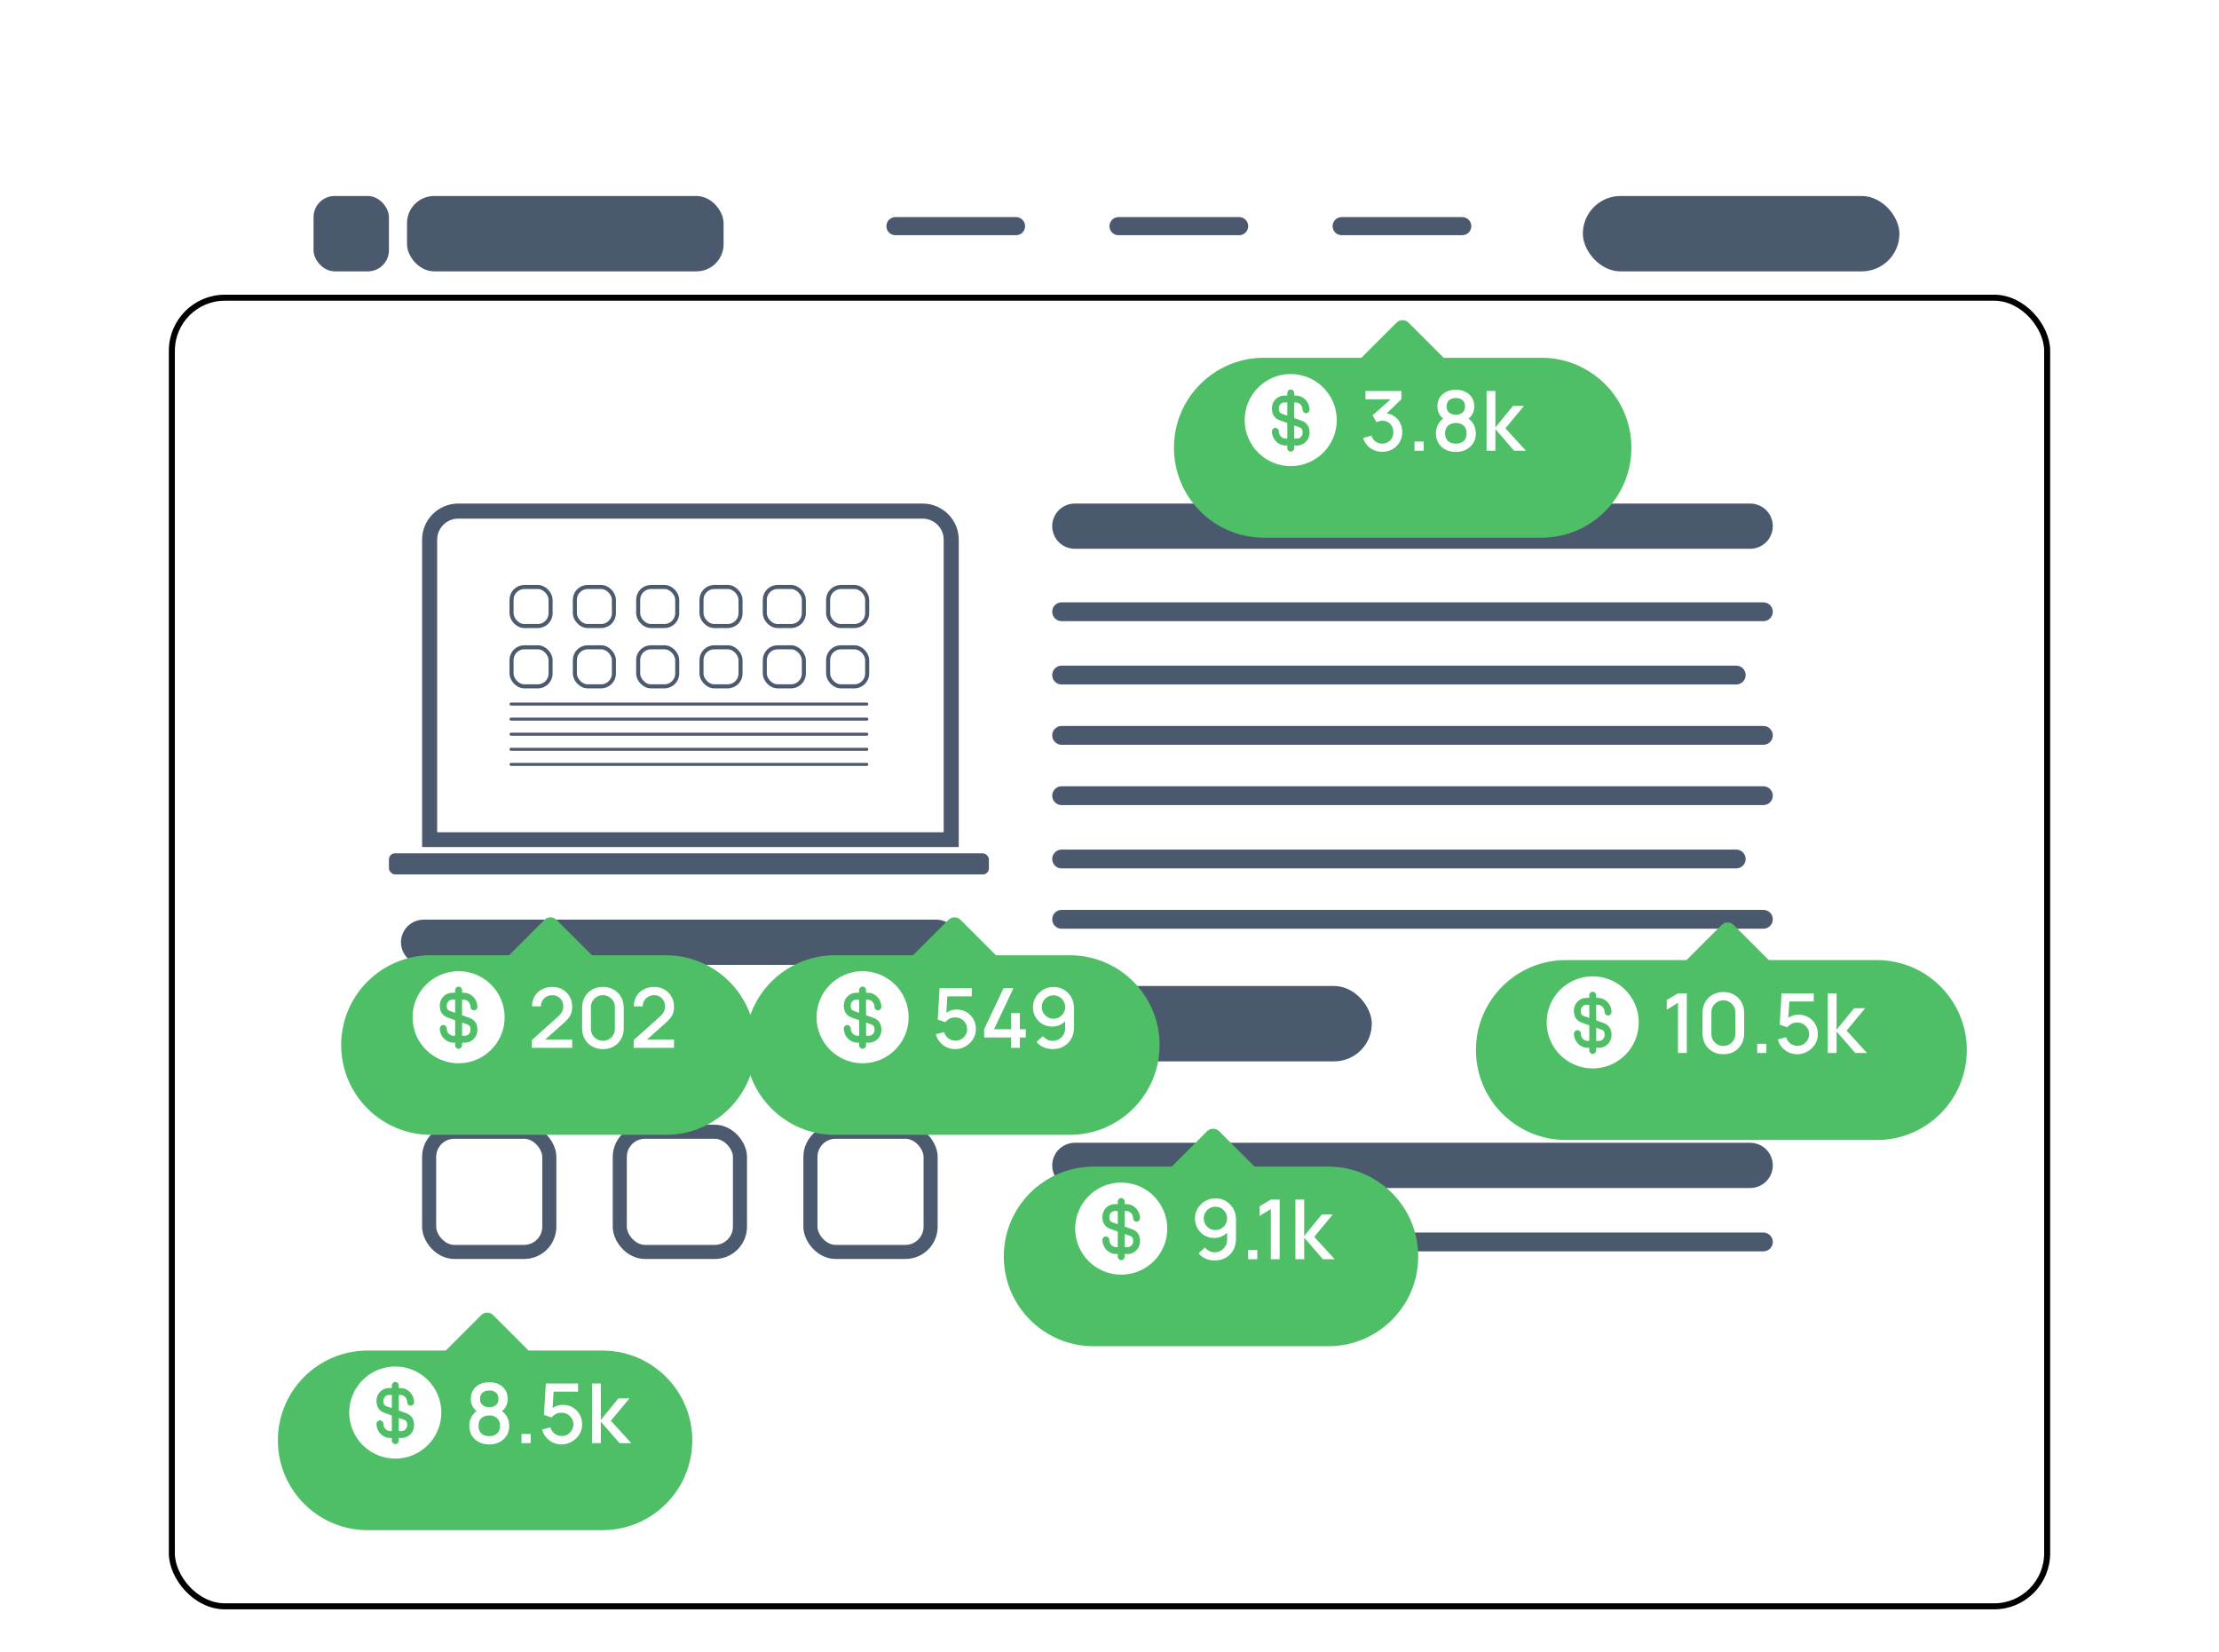 <svg width="736" height="548" viewBox="0 0 736 548" fill="none" xmlns="http://www.w3.org/2000/svg">
<g filter="url(#filter0_dddddd_114_15254)">
<rect x="58" y="27" width="620" height="432" rx="16.592" fill="white"/>
<rect x="57" y="26" width="622" height="434" rx="17.592" stroke="black" stroke-width="2"/>
</g>
<line x1="352.117" y1="202.883" x2="584.883" y2="202.883" stroke="#4B596E" stroke-width="6.234" stroke-linecap="round"/>
<line x1="352.117" y1="411.883" x2="584.883" y2="411.883" stroke="#4B596E" stroke-width="6.234" stroke-linecap="round"/>
<line x1="352.117" y1="263.883" x2="584.883" y2="263.883" stroke="#4B596E" stroke-width="6.234" stroke-linecap="round"/>
<line x1="352.117" y1="223.883" x2="575.883" y2="223.883" stroke="#4B596E" stroke-width="6.234" stroke-linecap="round"/>
<line x1="356.5" y1="174.5" x2="580.5" y2="174.5" stroke="#4B596E" stroke-width="15" stroke-linecap="round"/>
<line x1="356.5" y1="386.5" x2="580.5" y2="386.5" stroke="#4B596E" stroke-width="15" stroke-linecap="round"/>
<line x1="140.5" y1="312.5" x2="310.5" y2="312.5" stroke="#4B596E" stroke-width="15" stroke-linecap="round"/>
<line x1="352.117" y1="284.883" x2="575.883" y2="284.883" stroke="#4B596E" stroke-width="6.234" stroke-linecap="round"/>
<line x1="352.117" y1="243.883" x2="584.883" y2="243.883" stroke="#4B596E" stroke-width="6.234" stroke-linecap="round"/>
<line x1="352.117" y1="304.883" x2="584.883" y2="304.883" stroke="#4B596E" stroke-width="6.234" stroke-linecap="round"/>
<rect x="135" y="65" width="105" height="25" rx="9" fill="#4B596E"/>
<rect x="525" y="65" width="105" height="25" rx="12.5" fill="#4B596E"/>
<rect x="350" y="327" width="105" height="25" rx="12.5" fill="#4B596E"/>
<rect x="104" y="65" width="25" height="25" rx="7" fill="#4B596E"/>
<rect x="142.335" y="375.335" width="39.861" height="39.861" rx="8.352" fill="white" stroke="#4C5A6F" stroke-width="4.67"/>
<rect x="205.569" y="375.335" width="39.861" height="39.861" rx="8.352" fill="white" stroke="#4C5A6F" stroke-width="4.67"/>
<rect x="268.804" y="375.335" width="39.861" height="39.861" rx="8.352" fill="white" stroke="#4C5A6F" stroke-width="4.67"/>
<line x1="297" y1="75" x2="337" y2="75" stroke="#4B596E" stroke-width="6" stroke-linecap="round"/>
<line x1="371" y1="75" x2="411" y2="75" stroke="#4B596E" stroke-width="6" stroke-linecap="round"/>
<line x1="445" y1="75" x2="485" y2="75" stroke="#4B596E" stroke-width="6" stroke-linecap="round"/>
<path d="M152 169.5H306C311.247 169.5 315.5 173.753 315.5 179V278.5H142.5V179C142.5 173.753 146.753 169.5 152 169.5Z" fill="white" stroke="#4B596E" stroke-width="5"/>
<rect x="128" y="282" width="201" height="9" rx="3" fill="#4C5A6F" stroke="white" stroke-width="2"/>
<rect x="169.67" y="194.67" width="12.951" height="12.951" rx="4.243" fill="white" stroke="#4C5A6F" stroke-width="1.34"/>
<rect x="169.67" y="214.67" width="12.951" height="12.951" rx="4.243" fill="white" stroke="#4C5A6F" stroke-width="1.34"/>
<rect x="190.67" y="194.67" width="12.951" height="12.951" rx="4.243" fill="white" stroke="#4C5A6F" stroke-width="1.34"/>
<rect x="190.67" y="214.67" width="12.951" height="12.951" rx="4.243" fill="white" stroke="#4C5A6F" stroke-width="1.34"/>
<rect x="211.67" y="194.67" width="12.951" height="12.951" rx="4.243" fill="white" stroke="#4C5A6F" stroke-width="1.34"/>
<rect x="211.67" y="214.67" width="12.951" height="12.951" rx="4.243" fill="white" stroke="#4C5A6F" stroke-width="1.34"/>
<rect x="232.67" y="194.67" width="12.951" height="12.951" rx="4.243" fill="white" stroke="#4C5A6F" stroke-width="1.34"/>
<rect x="232.67" y="214.67" width="12.951" height="12.951" rx="4.243" fill="white" stroke="#4C5A6F" stroke-width="1.34"/>
<rect x="253.67" y="194.67" width="12.951" height="12.951" rx="4.243" fill="white" stroke="#4C5A6F" stroke-width="1.34"/>
<rect x="253.67" y="214.67" width="12.951" height="12.951" rx="4.243" fill="white" stroke="#4C5A6F" stroke-width="1.34"/>
<rect x="274.67" y="194.67" width="12.951" height="12.951" rx="4.243" fill="white" stroke="#4C5A6F" stroke-width="1.34"/>
<rect x="274.67" y="214.67" width="12.951" height="12.951" rx="4.243" fill="white" stroke="#4C5A6F" stroke-width="1.34"/>
<line x1="169.5" y1="233.5" x2="287.5" y2="233.5" stroke="#4C5A6F" stroke-linecap="round"/>
<line x1="169.5" y1="238.5" x2="287.5" y2="238.5" stroke="#4C5A6F" stroke-linecap="round"/>
<line x1="169.5" y1="243.5" x2="287.5" y2="243.5" stroke="#4C5A6F" stroke-linecap="round"/>
<line x1="169.5" y1="248.5" x2="287.5" y2="248.5" stroke="#4C5A6F" stroke-linecap="round"/>
<line x1="169.5" y1="253.5" x2="287.5" y2="253.5" stroke="#4C5A6F" stroke-linecap="round"/>
<g filter="url(#filter1_dddddd_114_15254)">
<g filter="url(#filter2_d_114_15254)">
<path fill-rule="evenodd" clip-rule="evenodd" d="M196.331 108.745L184.583 96.997C183.481 95.895 181.694 95.895 180.591 96.997L168.843 108.745H142.945C126.498 108.745 113.164 122.079 113.164 138.527C113.164 154.974 126.498 168.308 142.945 168.308H220.835C237.283 168.308 250.616 154.974 250.616 138.527C250.616 122.079 237.283 108.745 220.835 108.745H196.331Z" fill="#4FBF67"/>
</g>
<path d="M153.254 144.605H154.247C155.239 144.605 156.064 143.719 156.064 142.65C156.064 141.321 155.591 141.062 154.812 140.787L153.269 140.252V144.605H153.254Z" fill="white"/>
<path d="M152.063 123.193C143.632 123.223 136.805 130.081 136.836 138.511C136.867 146.941 143.724 153.768 152.154 153.738C160.585 153.707 167.412 146.85 167.381 138.419C167.35 129.989 160.493 123.177 152.063 123.193ZM155.56 138.618C156.751 139.03 158.355 139.916 158.355 142.65C158.355 145.002 156.507 146.896 154.247 146.896H153.254V147.781C153.254 148.408 152.735 148.927 152.109 148.927C151.482 148.927 150.963 148.408 150.963 147.781V146.896H150.413C147.909 146.896 145.877 144.788 145.877 142.192C145.877 141.565 146.397 141.046 147.023 141.046C147.649 141.046 148.168 141.565 148.168 142.192C148.168 143.52 149.176 144.605 150.413 144.605H150.963V139.443L148.657 138.618C147.466 138.205 145.862 137.32 145.862 134.586C145.862 132.234 147.71 130.34 149.97 130.34H150.963V129.454C150.963 128.828 151.482 128.309 152.109 128.309C152.735 128.309 153.254 128.828 153.254 129.454V130.34H153.804C156.308 130.34 158.34 132.448 158.34 135.044C158.34 135.67 157.82 136.19 157.194 136.19C156.568 136.19 156.049 135.67 156.049 135.044C156.049 133.715 155.041 132.631 153.804 132.631H153.254V137.793L155.56 138.618Z" fill="white"/>
<path d="M148.168 134.601C148.168 135.93 148.641 136.19 149.42 136.465L150.963 136.999V132.631H149.97C148.977 132.631 148.168 133.517 148.168 134.601Z" fill="white"/>
<path d="M176.392 148.604L176.406 146.048L185.024 138.323C185.721 137.709 186.192 137.122 186.44 136.563C186.696 136.004 186.825 135.445 186.825 134.886C186.825 134.181 186.669 133.549 186.357 132.99C186.046 132.421 185.615 131.972 185.065 131.643C184.516 131.313 183.883 131.148 183.168 131.148C182.435 131.148 181.78 131.322 181.203 131.67C180.635 132.009 180.19 132.463 179.87 133.031C179.549 133.599 179.393 134.213 179.402 134.873H176.461C176.461 133.59 176.749 132.467 177.327 131.505C177.913 130.534 178.715 129.778 179.732 129.237C180.749 128.687 181.913 128.412 183.223 128.412C184.47 128.412 185.588 128.697 186.577 129.265C187.567 129.824 188.346 130.593 188.914 131.574C189.491 132.554 189.78 133.672 189.78 134.928C189.78 135.835 189.661 136.605 189.423 137.237C189.184 137.869 188.827 138.456 188.35 138.996C187.874 139.537 187.278 140.123 186.564 140.756L179.911 146.694L179.595 145.869H189.78V148.604H176.392ZM199.977 149.03C198.63 149.03 197.438 148.737 196.403 148.151C195.367 147.555 194.552 146.739 193.956 145.704C193.37 144.668 193.076 143.477 193.076 142.13V135.313C193.076 133.966 193.37 132.774 193.956 131.739C194.552 130.703 195.367 129.892 196.403 129.306C197.438 128.71 198.63 128.412 199.977 128.412C201.324 128.412 202.515 128.71 203.55 129.306C204.586 129.892 205.397 130.703 205.983 131.739C206.579 132.774 206.877 133.966 206.877 135.313V142.13C206.877 143.477 206.579 144.668 205.983 145.704C205.397 146.739 204.586 147.555 203.55 148.151C202.515 148.737 201.324 149.03 199.977 149.03ZM199.977 146.281C200.71 146.281 201.374 146.107 201.97 145.759C202.574 145.402 203.055 144.925 203.413 144.329C203.77 143.725 203.949 143.051 203.949 142.309V135.106C203.949 134.373 203.77 133.709 203.413 133.113C203.055 132.509 202.574 132.032 201.97 131.684C201.374 131.326 200.71 131.148 199.977 131.148C199.243 131.148 198.575 131.326 197.97 131.684C197.374 132.032 196.898 132.509 196.54 133.113C196.183 133.709 196.004 134.373 196.004 135.106V142.309C196.004 143.051 196.183 143.725 196.54 144.329C196.898 144.925 197.374 145.402 197.97 145.759C198.575 146.107 199.243 146.281 199.977 146.281ZM210.165 148.604L210.178 146.048L218.797 138.323C219.493 137.709 219.965 137.122 220.212 136.563C220.469 136.004 220.597 135.445 220.597 134.886C220.597 134.181 220.441 133.549 220.13 132.99C219.818 132.421 219.388 131.972 218.838 131.643C218.288 131.313 217.656 131.148 216.941 131.148C216.208 131.148 215.553 131.322 214.975 131.67C214.407 132.009 213.963 132.463 213.642 133.031C213.321 133.599 213.166 134.213 213.175 134.873H210.233C210.233 133.59 210.522 132.467 211.099 131.505C211.686 130.534 212.488 129.778 213.505 129.237C214.522 128.687 215.686 128.412 216.996 128.412C218.242 128.412 219.36 128.697 220.35 129.265C221.339 129.824 222.118 130.593 222.686 131.574C223.264 132.554 223.552 133.672 223.552 134.928C223.552 135.835 223.433 136.605 223.195 137.237C222.957 137.869 222.599 138.456 222.123 138.996C221.646 139.537 221.051 140.123 220.336 140.756L213.683 146.694L213.367 145.869H223.552V148.604H210.165Z" fill="white"/>
<g filter="url(#filter3_d_114_15254)">
<path fill-rule="evenodd" clip-rule="evenodd" d="M330.332 108.745L318.584 96.997C317.481 95.894 315.694 95.894 314.592 96.997L302.843 108.745H276.945C260.498 108.745 247.164 122.079 247.164 138.527C247.164 154.974 260.498 168.308 276.945 168.308H354.835C371.283 168.308 384.616 154.974 384.616 138.527C384.616 122.079 371.283 108.745 354.835 108.745H330.332Z" fill="#4FBF67"/>
</g>
<path d="M287.254 144.605H288.247C289.239 144.605 290.064 143.719 290.064 142.65C290.064 141.321 289.591 141.062 288.812 140.787L287.269 140.252V144.605H287.254Z" fill="white"/>
<path d="M286.063 123.193C277.632 123.223 270.805 130.081 270.836 138.511C270.867 146.941 277.724 153.768 286.154 153.738C294.585 153.707 301.412 146.85 301.381 138.419C301.35 129.989 294.493 123.177 286.063 123.193ZM289.56 138.618C290.751 139.03 292.355 139.916 292.355 142.65C292.355 145.002 290.507 146.896 288.247 146.896H287.254V147.781C287.254 148.408 286.735 148.927 286.109 148.927C285.482 148.927 284.963 148.408 284.963 147.781V146.896H284.413C281.909 146.896 279.877 144.788 279.877 142.192C279.877 141.565 280.397 141.046 281.023 141.046C281.649 141.046 282.168 141.565 282.168 142.192C282.168 143.52 283.176 144.605 284.413 144.605H284.963V139.443L282.657 138.618C281.466 138.205 279.862 137.32 279.862 134.586C279.862 132.234 281.71 130.34 283.97 130.34H284.963V129.454C284.963 128.828 285.482 128.309 286.109 128.309C286.735 128.309 287.254 128.828 287.254 129.454V130.34H287.804C290.308 130.34 292.34 132.448 292.34 135.044C292.34 135.67 291.82 136.19 291.194 136.19C290.568 136.19 290.049 135.67 290.049 135.044C290.049 133.715 289.041 132.631 287.804 132.631H287.254V137.793L289.56 138.618Z" fill="white"/>
<path d="M282.168 134.601C282.168 135.93 282.641 136.19 283.42 136.465L284.963 136.999V132.631H283.97C282.977 132.631 282.168 133.517 282.168 134.601Z" fill="white"/>
<path d="M316.811 149.03C315.794 149.03 314.846 148.824 313.966 148.412C313.095 147.99 312.349 147.413 311.725 146.68C311.102 145.938 310.658 145.085 310.392 144.123L313.155 143.381C313.311 143.967 313.576 144.476 313.952 144.907C314.337 145.337 314.786 145.672 315.299 145.91C315.812 146.139 316.344 146.254 316.894 146.254C317.618 146.254 318.273 146.08 318.859 145.731C319.455 145.383 319.922 144.916 320.261 144.329C320.609 143.743 320.783 143.097 320.783 142.391C320.783 141.667 320.605 141.012 320.247 140.426C319.899 139.839 319.427 139.377 318.832 139.037C318.245 138.689 317.599 138.515 316.894 138.515C316.087 138.515 315.405 138.676 314.846 138.996C314.287 139.317 313.851 139.688 313.54 140.11L311.038 139.23L311.643 128.825H322.323V131.533H313.114L314.282 130.447L313.801 138.24L313.237 137.512C313.76 136.989 314.383 136.591 315.107 136.316C315.831 136.041 316.55 135.904 317.265 135.904C318.493 135.904 319.588 136.188 320.55 136.756C321.521 137.324 322.286 138.098 322.845 139.079C323.404 140.05 323.684 141.154 323.684 142.391C323.684 143.619 323.368 144.737 322.735 145.745C322.103 146.744 321.265 147.541 320.22 148.137C319.175 148.732 318.039 149.03 316.811 149.03ZM335.354 148.618V145.168H326.419V142.446L332.852 128.825H336.137L329.704 142.446H335.354V137.086H338.268V142.446H340.233V145.168H338.268V148.618H335.354ZM349.429 128.426C350.703 128.426 351.853 128.733 352.879 129.347C353.905 129.952 354.721 130.786 355.326 131.849C355.93 132.912 356.233 134.126 356.233 135.491V141.787C356.233 143.234 355.93 144.504 355.326 145.594C354.73 146.675 353.896 147.518 352.824 148.123C351.761 148.728 350.533 149.03 349.14 149.03C348.096 149.03 347.115 148.833 346.199 148.439C345.283 148.045 344.485 147.459 343.807 146.68L345.924 144.714C346.3 145.2 346.772 145.589 347.34 145.883C347.908 146.176 348.508 146.322 349.14 146.322C349.956 146.322 350.675 146.125 351.298 145.731C351.931 145.337 352.421 144.824 352.769 144.192C353.117 143.56 353.291 142.882 353.291 142.158V138.529L353.869 139.161C353.301 139.903 352.595 140.49 351.752 140.921C350.909 141.351 350.006 141.567 349.044 141.567C347.807 141.567 346.707 141.283 345.745 140.714C344.783 140.146 344.023 139.372 343.464 138.391C342.905 137.411 342.625 136.302 342.625 135.065C342.625 133.828 342.937 132.71 343.56 131.711C344.183 130.712 345.008 129.915 346.034 129.32C347.06 128.724 348.192 128.426 349.429 128.426ZM349.429 131.203C348.714 131.203 348.059 131.377 347.463 131.725C346.877 132.064 346.41 132.527 346.061 133.113C345.713 133.7 345.539 134.35 345.539 135.065C345.539 135.78 345.713 136.435 346.061 137.031C346.41 137.617 346.877 138.084 347.463 138.433C348.05 138.781 348.7 138.955 349.415 138.955C350.13 138.955 350.781 138.781 351.367 138.433C351.954 138.084 352.421 137.617 352.769 137.031C353.117 136.435 353.291 135.78 353.291 135.065C353.291 134.36 353.117 133.714 352.769 133.127C352.43 132.541 351.967 132.073 351.381 131.725C350.794 131.377 350.144 131.203 349.429 131.203Z" fill="white"/>
</g>
<g filter="url(#filter4_d_114_15254)">
<path fill-rule="evenodd" clip-rule="evenodd" d="M175.331 438.745L163.583 426.997C162.481 425.894 160.694 425.894 159.591 426.997L147.843 438.745H121.945C105.498 438.745 92.164 452.079 92.164 468.526C92.164 484.974 105.498 498.308 121.945 498.308H199.835C216.283 498.308 229.616 484.974 229.616 468.526C229.616 452.079 216.283 438.745 199.835 438.745H175.331Z" fill="#4FBF67"/>
</g>
<path d="M132.254 474.605H133.247C134.239 474.605 135.064 473.719 135.064 472.65C135.064 471.321 134.591 471.062 133.812 470.787L132.269 470.252V474.605H132.254Z" fill="white"/>
<path d="M131.063 453.193C122.632 453.223 115.805 460.081 115.836 468.511C115.867 476.941 122.724 483.768 131.154 483.738C139.585 483.707 146.412 476.85 146.381 468.419C146.35 459.989 139.493 453.177 131.063 453.193ZM134.56 468.618C135.751 469.03 137.355 469.916 137.355 472.65C137.355 475.002 135.507 476.896 133.247 476.896H132.254V477.781C132.254 478.408 131.735 478.927 131.109 478.927C130.482 478.927 129.963 478.408 129.963 477.781V476.896H129.413C126.909 476.896 124.877 474.788 124.877 472.192C124.877 471.565 125.397 471.046 126.023 471.046C126.649 471.046 127.168 471.565 127.168 472.192C127.168 473.52 128.176 474.605 129.413 474.605H129.963V469.443L127.657 468.618C126.466 468.205 124.862 467.32 124.862 464.586C124.862 462.234 126.71 460.34 128.97 460.34H129.963V459.454C129.963 458.828 130.482 458.309 131.109 458.309C131.735 458.309 132.254 458.828 132.254 459.454V460.34H132.804C135.308 460.34 137.34 462.448 137.34 465.044C137.34 465.67 136.82 466.19 136.194 466.19C135.568 466.19 135.049 465.67 135.049 465.044C135.049 463.715 134.041 462.631 132.804 462.631H132.254V467.793L134.56 468.618Z" fill="white"/>
<path d="M127.168 464.601C127.168 465.93 127.641 466.19 128.42 466.465L129.963 466.999V462.631H128.97C127.977 462.631 127.168 463.517 127.168 464.601Z" fill="white"/>
<path d="M162.278 479.03C160.986 479.03 159.841 478.774 158.842 478.261C157.852 477.738 157.074 477.014 156.505 476.089C155.946 475.163 155.667 474.091 155.667 472.872C155.667 471.736 155.933 470.696 156.464 469.752C156.996 468.808 157.788 468.066 158.842 467.526L158.787 468.515C157.944 467.993 157.294 467.342 156.835 466.563C156.386 465.775 156.162 464.896 156.162 463.924C156.162 462.797 156.423 461.821 156.945 460.997C157.468 460.172 158.187 459.535 159.103 459.086C160.029 458.637 161.087 458.412 162.278 458.412C163.47 458.412 164.524 458.637 165.44 459.086C166.356 459.535 167.076 460.172 167.598 460.997C168.12 461.821 168.381 462.797 168.381 463.924C168.381 464.896 168.166 465.771 167.735 466.55C167.305 467.329 166.645 467.984 165.756 468.515L165.715 467.553C166.759 468.066 167.552 468.799 168.093 469.752C168.633 470.696 168.904 471.736 168.904 472.872C168.904 474.091 168.62 475.163 168.051 476.089C167.483 477.014 166.7 477.738 165.701 478.261C164.702 478.774 163.561 479.03 162.278 479.03ZM162.278 476.295C163.341 476.295 164.203 476.006 164.863 475.429C165.522 474.843 165.852 473.99 165.852 472.872C165.852 471.754 165.522 470.902 164.863 470.316C164.212 469.72 163.351 469.422 162.278 469.422C161.206 469.422 160.34 469.72 159.681 470.316C159.03 470.902 158.705 471.754 158.705 472.872C158.705 473.99 159.035 474.843 159.694 475.429C160.354 476.006 161.215 476.295 162.278 476.295ZM162.278 466.673C163.186 466.673 163.919 466.449 164.478 466C165.046 465.542 165.33 464.85 165.33 463.924C165.33 462.999 165.046 462.307 164.478 461.849C163.919 461.381 163.186 461.148 162.278 461.148C161.371 461.148 160.634 461.381 160.065 461.849C159.497 462.307 159.213 462.999 159.213 463.924C159.213 464.85 159.497 465.542 160.065 466C160.634 466.449 161.371 466.673 162.278 466.673ZM172.974 478.618V475.58H176.012V478.618H172.974ZM186.214 479.03C185.197 479.03 184.249 478.824 183.369 478.412C182.498 477.99 181.752 477.413 181.129 476.68C180.505 475.938 180.061 475.085 179.795 474.123L182.558 473.381C182.714 473.967 182.98 474.476 183.355 474.907C183.74 475.337 184.189 475.672 184.702 475.91C185.215 476.139 185.747 476.254 186.297 476.254C187.021 476.254 187.676 476.08 188.262 475.731C188.858 475.383 189.325 474.916 189.664 474.329C190.013 473.743 190.187 473.097 190.187 472.391C190.187 471.667 190.008 471.012 189.651 470.426C189.302 469.839 188.83 469.377 188.235 469.037C187.648 468.689 187.002 468.515 186.297 468.515C185.49 468.515 184.808 468.676 184.249 468.996C183.69 469.317 183.254 469.688 182.943 470.11L180.441 469.23L181.046 458.825H191.726V461.533H182.517L183.685 460.447L183.204 468.24L182.641 467.512C183.163 466.989 183.786 466.591 184.51 466.316C185.234 466.041 185.953 465.904 186.668 465.904C187.896 465.904 188.991 466.188 189.953 466.756C190.924 467.324 191.689 468.098 192.248 469.079C192.807 470.05 193.087 471.154 193.087 472.391C193.087 473.619 192.771 474.737 192.138 475.745C191.506 476.744 190.668 477.541 189.623 478.137C188.578 478.732 187.442 479.03 186.214 479.03ZM196.358 478.618L196.372 458.825H199.286V470.921L205.114 463.773H208.77L202.613 471.195L209.403 478.618H205.499L199.286 471.47V478.618H196.358Z" fill="white"/>
<g filter="url(#filter5_d_114_15254)">
<path fill-rule="evenodd" clip-rule="evenodd" d="M416.111 377.745L404.362 365.997C403.26 364.894 401.473 364.894 400.371 365.997L388.622 377.745H362.725C346.277 377.745 332.943 391.079 332.943 407.526C332.943 423.974 346.277 437.308 362.725 437.308H440.614C457.062 437.308 470.396 423.974 470.396 407.526C470.396 391.079 457.062 377.745 440.614 377.745H416.111Z" fill="#4FBF67"/>
</g>
<path d="M373.033 413.605H374.026C375.019 413.605 375.843 412.719 375.843 411.65C375.843 410.321 375.37 410.062 374.591 409.787L373.048 409.252V413.605H373.033Z" fill="white"/>
<path d="M371.842 392.193C363.412 392.223 356.585 399.081 356.615 407.511C356.646 415.941 363.503 422.768 371.934 422.738C380.364 422.707 387.191 415.85 387.16 407.419C387.13 398.989 380.272 392.177 371.842 392.193ZM375.339 407.618C376.531 408.03 378.134 408.916 378.134 411.65C378.134 414.002 376.286 415.896 374.026 415.896H373.033V416.781C373.033 417.408 372.514 417.927 371.888 417.927C371.262 417.927 370.742 417.408 370.742 416.781V415.896H370.193C367.688 415.896 365.657 413.788 365.657 411.192C365.657 410.565 366.176 410.046 366.802 410.046C367.428 410.046 367.948 410.565 367.948 411.192C367.948 412.52 368.955 413.605 370.193 413.605H370.742V408.443L368.436 407.618C367.245 407.205 365.641 406.32 365.641 403.586C365.641 401.234 367.489 399.34 369.75 399.34H370.742V398.454C370.742 397.828 371.262 397.309 371.888 397.309C372.514 397.309 373.033 397.828 373.033 398.454V399.34H373.583C376.088 399.34 378.119 401.448 378.119 404.044C378.119 404.67 377.6 405.19 376.974 405.19C376.347 405.19 375.828 404.67 375.828 404.044C375.828 402.715 374.82 401.631 373.583 401.631H373.033V406.793L375.339 407.618Z" fill="white"/>
<path d="M367.947 403.601C367.947 404.93 368.421 405.19 369.2 405.465L370.742 405.999V401.631H369.749C368.757 401.631 367.947 402.517 367.947 403.601Z" fill="white"/>
<path d="M403.154 397.426C404.428 397.426 405.578 397.733 406.604 398.347C407.63 398.952 408.446 399.786 409.051 400.849C409.655 401.912 409.958 403.126 409.958 404.491V410.787C409.958 412.234 409.655 413.504 409.051 414.594C408.455 415.675 407.621 416.518 406.549 417.123C405.486 417.728 404.258 418.03 402.865 418.03C401.821 418.03 400.84 417.833 399.924 417.439C399.007 417.045 398.21 416.459 397.532 415.68L399.649 413.714C400.025 414.2 400.497 414.589 401.065 414.883C401.633 415.176 402.233 415.322 402.865 415.322C403.681 415.322 404.4 415.125 405.023 414.731C405.656 414.337 406.146 413.824 406.494 413.192C406.842 412.56 407.016 411.882 407.016 411.158V407.529L407.594 408.161C407.026 408.903 406.32 409.49 405.477 409.921C404.634 410.351 403.731 410.567 402.769 410.567C401.532 410.567 400.432 410.283 399.47 409.714C398.508 409.146 397.748 408.372 397.189 407.391C396.63 406.411 396.35 405.302 396.35 404.065C396.35 402.828 396.662 401.71 397.285 400.711C397.908 399.712 398.733 398.915 399.759 398.32C400.785 397.724 401.917 397.426 403.154 397.426ZM403.154 400.203C402.439 400.203 401.784 400.377 401.188 400.725C400.602 401.064 400.135 401.527 399.786 402.113C399.438 402.7 399.264 403.35 399.264 404.065C399.264 404.78 399.438 405.435 399.786 406.031C400.135 406.617 400.602 407.084 401.188 407.433C401.775 407.781 402.425 407.955 403.14 407.955C403.855 407.955 404.506 407.781 405.092 407.433C405.679 407.084 406.146 406.617 406.494 406.031C406.842 405.435 407.016 404.78 407.016 404.065C407.016 403.36 406.842 402.714 406.494 402.127C406.155 401.541 405.692 401.073 405.106 400.725C404.519 400.377 403.869 400.203 403.154 400.203ZM413.995 417.618V414.58H417.033V417.618H413.995ZM421.514 417.618V400.986L417.789 403.254V400.052L421.514 397.825H424.442V417.618H421.514ZM429.648 417.618L429.661 397.825H432.575V409.921L438.403 402.773H442.06L435.902 410.195L442.692 417.618H438.788L432.575 410.47V417.618H429.648Z" fill="white"/>
<g filter="url(#filter6_d_114_15254)">
<path fill-rule="evenodd" clip-rule="evenodd" d="M478.831 109.491L467.189 97.849C466.087 96.747 464.3 96.747 463.197 97.849L451.556 109.491H419.212C402.734 109.491 389.377 122.848 389.377 139.326C389.377 155.803 402.734 169.16 419.212 169.16H511.273C527.75 169.16 541.107 155.803 541.107 139.326C541.107 122.848 527.75 109.491 511.273 109.491H478.831Z" fill="#4FBF67"/>
</g>
<path d="M429.254 145.457H430.247C431.239 145.457 432.064 144.571 432.064 143.502C432.064 142.174 431.591 141.914 430.812 141.639L429.269 141.104V145.457H429.254Z" fill="white"/>
<path d="M428.063 124.045C419.632 124.075 412.805 130.933 412.836 139.363C412.867 147.794 419.724 154.62 428.154 154.59C436.585 154.559 443.412 147.702 443.381 139.272C443.35 130.841 436.493 124.03 428.063 124.045ZM431.56 139.47C432.751 139.883 434.355 140.768 434.355 143.502C434.355 145.854 432.507 147.748 430.247 147.748H429.254V148.634C429.254 149.26 428.735 149.779 428.109 149.779C427.482 149.779 426.963 149.26 426.963 148.634V147.748H426.413C423.909 147.748 421.877 145.64 421.877 143.044C421.877 142.418 422.397 141.898 423.023 141.898C423.649 141.898 424.168 142.418 424.168 143.044C424.168 144.373 425.176 145.457 426.413 145.457H426.963V140.295L424.657 139.47C423.466 139.058 421.862 138.172 421.862 135.438C421.862 133.086 423.71 131.192 425.97 131.192H426.963V130.307C426.963 129.68 427.482 129.161 428.109 129.161C428.735 129.161 429.254 129.68 429.254 130.307V131.192H429.804C432.308 131.192 434.34 133.3 434.34 135.896C434.34 136.523 433.82 137.042 433.194 137.042C432.568 137.042 432.049 136.523 432.049 135.896C432.049 134.568 431.041 133.483 429.804 133.483H429.254V138.645L431.56 139.47Z" fill="white"/>
<path d="M424.168 135.454C424.168 136.782 424.641 137.042 425.42 137.317L426.963 137.852V133.484H425.97C424.977 133.484 424.168 134.369 424.168 135.454Z" fill="white"/>
<path d="M458.481 149.841C457.501 149.841 456.58 149.658 455.718 149.292C454.857 148.916 454.11 148.384 453.478 147.697C452.855 147.01 452.401 146.199 452.117 145.264L454.894 144.494C455.159 145.347 455.622 146.002 456.282 146.46C456.942 146.909 457.675 147.129 458.481 147.12C459.205 147.111 459.842 146.941 460.392 146.611C460.942 146.281 461.372 145.837 461.684 145.278C461.995 144.71 462.151 144.059 462.151 143.326C462.151 142.226 461.808 141.319 461.12 140.605C460.442 139.89 459.553 139.532 458.454 139.532C458.142 139.532 457.821 139.578 457.492 139.67C457.171 139.762 456.868 139.881 456.584 140.027L455.237 137.759L462.22 131.588L462.522 132.412H452.901V129.677H464.804V132.412L459.004 137.993L458.976 137.058C460.222 137.058 461.304 137.338 462.22 137.897C463.136 138.447 463.842 139.198 464.337 140.151C464.841 141.095 465.093 142.153 465.093 143.326C465.093 144.591 464.795 145.713 464.199 146.694C463.613 147.674 462.82 148.444 461.821 149.003C460.832 149.562 459.718 149.841 458.481 149.841ZM469.169 149.47V146.433H472.206V149.47H469.169ZM482.876 149.883C481.584 149.883 480.439 149.626 479.44 149.113C478.45 148.591 477.671 147.867 477.103 146.941C476.544 146.016 476.265 144.943 476.265 143.725C476.265 142.588 476.531 141.548 477.062 140.605C477.593 139.661 478.386 138.918 479.44 138.378L479.385 139.367C478.542 138.845 477.891 138.195 477.433 137.416C476.984 136.628 476.76 135.748 476.76 134.777C476.76 133.649 477.021 132.674 477.543 131.849C478.065 131.024 478.785 130.387 479.701 129.938C480.627 129.489 481.685 129.265 482.876 129.265C484.067 129.265 485.121 129.489 486.038 129.938C486.954 130.387 487.673 131.024 488.196 131.849C488.718 132.674 488.979 133.649 488.979 134.777C488.979 135.748 488.764 136.623 488.333 137.402C487.902 138.181 487.243 138.836 486.354 139.367L486.313 138.405C487.357 138.918 488.15 139.652 488.69 140.605C489.231 141.548 489.501 142.588 489.501 143.725C489.501 144.943 489.217 146.016 488.649 146.941C488.081 147.867 487.298 148.591 486.299 149.113C485.3 149.626 484.159 149.883 482.876 149.883ZM482.876 147.147C483.939 147.147 484.801 146.859 485.46 146.281C486.12 145.695 486.45 144.843 486.45 143.725C486.45 142.607 486.12 141.755 485.46 141.168C484.81 140.572 483.948 140.275 482.876 140.275C481.804 140.275 480.938 140.572 480.278 141.168C479.628 141.755 479.302 142.607 479.302 143.725C479.302 144.843 479.632 145.695 480.292 146.281C480.952 146.859 481.813 147.147 482.876 147.147ZM482.876 137.526C483.783 137.526 484.516 137.301 485.075 136.852C485.644 136.394 485.928 135.702 485.928 134.777C485.928 133.851 485.644 133.159 485.075 132.701C484.516 132.234 483.783 132 482.876 132C481.969 132 481.231 132.234 480.663 132.701C480.095 133.159 479.811 133.851 479.811 134.777C479.811 135.702 480.095 136.394 480.663 136.852C481.231 137.301 481.969 137.526 482.876 137.526ZM493.063 149.47L493.077 129.677H495.991V141.773L501.819 134.625H505.475L499.317 142.048L506.107 149.47H502.204L495.991 142.323V149.47H493.063Z" fill="white"/>
<g filter="url(#filter7_dddddd_114_15254)">
<g filter="url(#filter8_d_114_15254)">
<path fill-rule="evenodd" clip-rule="evenodd" d="M586.667 110.343L575.025 98.701C573.923 97.599 572.136 97.599 571.033 98.701L559.391 110.343H519.376C502.898 110.343 489.541 123.701 489.541 140.178C489.541 156.655 502.898 170.013 519.376 170.013H622.518C638.995 170.013 652.353 156.655 652.353 140.178C652.353 123.701 638.995 110.343 622.518 110.343H586.667Z" fill="#4FBF67"/>
</g>
<path d="M529.418 146.31H530.411C531.403 146.31 532.228 145.424 532.228 144.355C532.228 143.026 531.755 142.766 530.976 142.492L529.433 141.957V146.31H529.418Z" fill="white"/>
<path d="M528.227 124.897C519.796 124.928 512.97 131.785 513 140.216C513.031 148.646 519.888 155.473 528.318 155.442C536.749 155.412 543.576 148.555 543.545 140.124C543.515 131.694 536.657 124.882 528.227 124.897ZM531.724 140.323C532.915 140.735 534.519 141.621 534.519 144.355C534.519 146.707 532.671 148.6 530.411 148.6H529.418V149.486C529.418 150.112 528.899 150.632 528.273 150.632C527.646 150.632 527.127 150.112 527.127 149.486V148.6H526.577C524.073 148.6 522.041 146.493 522.041 143.896C522.041 143.27 522.561 142.751 523.187 142.751C523.813 142.751 524.332 143.27 524.332 143.896C524.332 145.225 525.34 146.309 526.577 146.309H527.127V141.147L524.821 140.323C523.63 139.91 522.026 139.025 522.026 136.291C522.026 133.939 523.874 132.045 526.134 132.045H527.127V131.159C527.127 130.533 527.646 130.014 528.273 130.014C528.899 130.014 529.418 130.533 529.418 131.159V132.045H529.968C532.473 132.045 534.504 134.153 534.504 136.749C534.504 137.375 533.984 137.894 533.358 137.894C532.732 137.894 532.213 137.375 532.213 136.749C532.213 135.42 531.205 134.336 529.968 134.336H529.418V139.498L531.724 140.323Z" fill="white"/>
<path d="M524.332 136.306C524.332 137.635 524.805 137.895 525.584 138.17L527.127 138.704V134.336H526.134C525.141 134.336 524.332 135.222 524.332 136.306Z" fill="white"/>
<path d="M556.556 150.323V133.691L552.831 135.959V132.756L556.556 130.53H559.484V150.323H556.556ZM571.604 150.735C570.257 150.735 569.065 150.442 568.03 149.855C566.994 149.26 566.179 148.444 565.583 147.409C564.997 146.373 564.704 145.182 564.704 143.835V137.017C564.704 135.67 564.997 134.479 565.583 133.444C566.179 132.408 566.994 131.597 568.03 131.011C569.065 130.415 570.257 130.117 571.604 130.117C572.951 130.117 574.142 130.415 575.177 131.011C576.213 131.597 577.024 132.408 577.61 133.444C578.206 134.479 578.504 135.67 578.504 137.017V143.835C578.504 145.182 578.206 146.373 577.61 147.409C577.024 148.444 576.213 149.26 575.177 149.855C574.142 150.442 572.951 150.735 571.604 150.735ZM571.604 147.986C572.337 147.986 573.001 147.812 573.597 147.464C574.201 147.106 574.683 146.63 575.04 146.034C575.397 145.429 575.576 144.756 575.576 144.014V136.811C575.576 136.078 575.397 135.414 575.04 134.818C574.683 134.213 574.201 133.737 573.597 133.389C573.001 133.031 572.337 132.853 571.604 132.853C570.871 132.853 570.202 133.031 569.597 133.389C569.001 133.737 568.525 134.213 568.167 134.818C567.81 135.414 567.631 136.078 567.631 136.811V144.014C567.631 144.756 567.81 145.429 568.167 146.034C568.525 146.63 569.001 147.106 569.597 147.464C570.202 147.812 570.871 147.986 571.604 147.986ZM582.836 150.323V147.285H585.874V150.323H582.836ZM596.077 150.735C595.059 150.735 594.111 150.529 593.231 150.117C592.361 149.695 591.614 149.118 590.991 148.385C590.368 147.642 589.923 146.79 589.658 145.828L592.42 145.086C592.576 145.672 592.842 146.181 593.218 146.612C593.602 147.042 594.051 147.377 594.565 147.615C595.078 147.844 595.609 147.959 596.159 147.959C596.883 147.959 597.538 147.784 598.125 147.436C598.72 147.088 599.188 146.621 599.527 146.034C599.875 145.448 600.049 144.802 600.049 144.096C600.049 143.372 599.87 142.717 599.513 142.131C599.165 141.544 598.693 141.081 598.097 140.742C597.511 140.394 596.865 140.22 596.159 140.22C595.353 140.22 594.67 140.38 594.111 140.701C593.552 141.022 593.117 141.393 592.805 141.814L590.304 140.935L590.908 130.53H601.588V133.237H592.379L593.547 132.152L593.066 139.945L592.503 139.217C593.025 138.694 593.648 138.296 594.372 138.021C595.096 137.746 595.815 137.608 596.53 137.608C597.758 137.608 598.853 137.892 599.815 138.461C600.787 139.029 601.552 139.803 602.111 140.784C602.67 141.755 602.949 142.859 602.949 144.096C602.949 145.324 602.633 146.442 602.001 147.45C601.368 148.449 600.53 149.246 599.485 149.842C598.441 150.437 597.304 150.735 596.077 150.735ZM606.221 150.323L606.235 130.53H609.148V142.625L614.976 135.478H618.633L612.475 142.9L619.265 150.323H615.361L609.148 143.175V150.323H606.221Z" fill="white"/>
</g>
<defs>
<filter id="filter0_dddddd_114_15254" x="0.585" y="0.756" width="734.83" height="546.83" filterUnits="userSpaceOnUse" color-interpolation-filters="sRGB">
<feFlood flood-opacity="0" result="BackgroundImageFix"/>
<feColorMatrix in="SourceAlpha" type="matrix" values="0 0 0 0 0 0 0 0 0 0 0 0 0 0 0 0 0 0 127 0" result="hardAlpha"/>
<feOffset dy="0.577"/>
<feGaussianBlur stdDeviation="1.09"/>
<feColorMatrix type="matrix" values="0 0 0 0 0 0 0 0 0 0 0 0 0 0 0 0 0 0 0.017 0"/>
<feBlend mode="normal" in2="BackgroundImageFix" result="effect1_dropShadow_114_15254"/>
<feColorMatrix in="SourceAlpha" type="matrix" values="0 0 0 0 0 0 0 0 0 0 0 0 0 0 0 0 0 0 127 0" result="hardAlpha"/>
<feOffset dy="2.54"/>
<feGaussianBlur stdDeviation="2.258"/>
<feColorMatrix type="matrix" values="0 0 0 0 0 0 0 0 0 0 0 0 0 0 0 0 0 0 0.027 0"/>
<feBlend mode="normal" in2="effect1_dropShadow_114_15254" result="effect2_dropShadow_114_15254"/>
<feColorMatrix in="SourceAlpha" type="matrix" values="0 0 0 0 0 0 0 0 0 0 0 0 0 0 0 0 0 0 127 0" result="hardAlpha"/>
<feOffset dy="6.234"/>
<feGaussianBlur stdDeviation="4.502"/>
<feColorMatrix type="matrix" values="0 0 0 0 0 0 0 0 0 0 0 0 0 0 0 0 0 0 0.035 0"/>
<feBlend mode="normal" in2="effect2_dropShadow_114_15254" result="effect3_dropShadow_114_15254"/>
<feColorMatrix in="SourceAlpha" type="matrix" values="0 0 0 0 0 0 0 0 0 0 0 0 0 0 0 0 0 0 127 0" result="hardAlpha"/>
<feOffset dy="12.007"/>
<feGaussianBlur stdDeviation="8.825"/>
<feColorMatrix type="matrix" values="0 0 0 0 0 0 0 0 0 0 0 0 0 0 0 0 0 0 0.043 0"/>
<feBlend mode="normal" in2="effect3_dropShadow_114_15254" result="effect4_dropShadow_114_15254"/>
<feColorMatrix in="SourceAlpha" type="matrix" values="0 0 0 0 0 0 0 0 0 0 0 0 0 0 0 0 0 0 127 0" result="hardAlpha"/>
<feOffset dy="20.203"/>
<feGaussianBlur stdDeviation="16.227"/>
<feColorMatrix type="matrix" values="0 0 0 0 0 0 0 0 0 0 0 0 0 0 0 0 0 0 0.053 0"/>
<feBlend mode="normal" in2="effect4_dropShadow_114_15254" result="effect5_dropShadow_114_15254"/>
<feColorMatrix in="SourceAlpha" type="matrix" values="0 0 0 0 0 0 0 0 0 0 0 0 0 0 0 0 0 0 127 0" result="hardAlpha"/>
<feOffset dy="31.171"/>
<feGaussianBlur stdDeviation="27.708"/>
<feColorMatrix type="matrix" values="0 0 0 0 0 0 0 0 0 0 0 0 0 0 0 0 0 0 0.07 0"/>
<feBlend mode="normal" in2="effect5_dropShadow_114_15254" result="effect6_dropShadow_114_15254"/>
<feBlend mode="normal" in="SourceGraphic" in2="effect6_dropShadow_114_15254" result="shape"/>
</filter>
<filter id="filter1_dddddd_114_15254" x="35.807" y="93.895" width="426.166" height="227.848" filterUnits="userSpaceOnUse" color-interpolation-filters="sRGB">
<feFlood flood-opacity="0" result="BackgroundImageFix"/>
<feColorMatrix in="SourceAlpha" type="matrix" values="0 0 0 0 0 0 0 0 0 0 0 0 0 0 0 0 0 0 127 0" result="hardAlpha"/>
<feOffset dy="1.579"/>
<feGaussianBlur stdDeviation="1.342"/>
<feColorMatrix type="matrix" values="0 0 0 0 0 0 0 0 0 0 0 0 0 0 0 0 0 0 0.048 0"/>
<feBlend mode="normal" in2="BackgroundImageFix" result="effect1_dropShadow_114_15254"/>
<feColorMatrix in="SourceAlpha" type="matrix" values="0 0 0 0 0 0 0 0 0 0 0 0 0 0 0 0 0 0 127 0" result="hardAlpha"/>
<feOffset dy="6.946"/>
<feGaussianBlur stdDeviation="2.778"/>
<feColorMatrix type="matrix" values="0 0 0 0 0 0 0 0 0 0 0 0 0 0 0 0 0 0 0.079 0"/>
<feBlend mode="normal" in2="effect1_dropShadow_114_15254" result="effect2_dropShadow_114_15254"/>
<feColorMatrix in="SourceAlpha" type="matrix" values="0 0 0 0 0 0 0 0 0 0 0 0 0 0 0 0 0 0 127 0" result="hardAlpha"/>
<feOffset dy="17.048"/>
<feGaussianBlur stdDeviation="5.541"/>
<feColorMatrix type="matrix" values="0 0 0 0 0 0 0 0 0 0 0 0 0 0 0 0 0 0 0.1 0"/>
<feBlend mode="normal" in2="effect2_dropShadow_114_15254" result="effect3_dropShadow_114_15254"/>
<feColorMatrix in="SourceAlpha" type="matrix" values="0 0 0 0 0 0 0 0 0 0 0 0 0 0 0 0 0 0 127 0" result="hardAlpha"/>
<feOffset dy="32.834"/>
<feGaussianBlur stdDeviation="10.86"/>
<feColorMatrix type="matrix" values="0 0 0 0 0 0 0 0 0 0 0 0 0 0 0 0 0 0 0.121 0"/>
<feBlend mode="normal" in2="effect3_dropShadow_114_15254" result="effect4_dropShadow_114_15254"/>
<feColorMatrix in="SourceAlpha" type="matrix" values="0 0 0 0 0 0 0 0 0 0 0 0 0 0 0 0 0 0 127 0" result="hardAlpha"/>
<feOffset dy="55.249"/>
<feGaussianBlur stdDeviation="19.969"/>
<feColorMatrix type="matrix" values="0 0 0 0 0 0 0 0 0 0 0 0 0 0 0 0 0 0 0.152 0"/>
<feBlend mode="normal" in2="effect4_dropShadow_114_15254" result="effect5_dropShadow_114_15254"/>
<feColorMatrix in="SourceAlpha" type="matrix" values="0 0 0 0 0 0 0 0 0 0 0 0 0 0 0 0 0 0 127 0" result="hardAlpha"/>
<feOffset dy="85.242"/>
<feGaussianBlur stdDeviation="34.097"/>
<feColorMatrix type="matrix" values="0 0 0 0 0 0 0 0 0 0 0 0 0 0 0 0 0 0 0.2 0"/>
<feBlend mode="normal" in2="effect5_dropShadow_114_15254" result="effect6_dropShadow_114_15254"/>
<feBlend mode="normal" in="SourceGraphic" in2="effect6_dropShadow_114_15254" result="shape"/>
</filter>
<filter id="filter2_d_114_15254" x="85.674" y="77.843" width="192.434" height="127.119" filterUnits="userSpaceOnUse" color-interpolation-filters="sRGB">
<feFlood flood-opacity="0" result="BackgroundImageFix"/>
<feColorMatrix in="SourceAlpha" type="matrix" values="0 0 0 0 0 0 0 0 0 0 0 0 0 0 0 0 0 0 127 0" result="hardAlpha"/>
<feOffset dy="9.163"/>
<feGaussianBlur stdDeviation="13.745"/>
<feComposite in2="hardAlpha" operator="out"/>
<feColorMatrix type="matrix" values="0 0 0 0 0 0 0 0 0 0 0 0 0 0 0 0 0 0 0.1 0"/>
<feBlend mode="normal" in2="BackgroundImageFix" result="effect1_dropShadow_114_15254"/>
<feBlend mode="normal" in="SourceGraphic" in2="effect1_dropShadow_114_15254" result="shape"/>
</filter>
<filter id="filter3_d_114_15254" x="219.674" y="77.843" width="192.434" height="127.119" filterUnits="userSpaceOnUse" color-interpolation-filters="sRGB">
<feFlood flood-opacity="0" result="BackgroundImageFix"/>
<feColorMatrix in="SourceAlpha" type="matrix" values="0 0 0 0 0 0 0 0 0 0 0 0 0 0 0 0 0 0 127 0" result="hardAlpha"/>
<feOffset dy="9.163"/>
<feGaussianBlur stdDeviation="13.745"/>
<feComposite in2="hardAlpha" operator="out"/>
<feColorMatrix type="matrix" values="0 0 0 0 0 0 0 0 0 0 0 0 0 0 0 0 0 0 0.1 0"/>
<feBlend mode="normal" in2="BackgroundImageFix" result="effect1_dropShadow_114_15254"/>
<feBlend mode="normal" in="SourceGraphic" in2="effect1_dropShadow_114_15254" result="shape"/>
</filter>
<filter id="filter4_d_114_15254" x="64.674" y="407.843" width="192.434" height="127.119" filterUnits="userSpaceOnUse" color-interpolation-filters="sRGB">
<feFlood flood-opacity="0" result="BackgroundImageFix"/>
<feColorMatrix in="SourceAlpha" type="matrix" values="0 0 0 0 0 0 0 0 0 0 0 0 0 0 0 0 0 0 127 0" result="hardAlpha"/>
<feOffset dy="9.163"/>
<feGaussianBlur stdDeviation="13.745"/>
<feComposite in2="hardAlpha" operator="out"/>
<feColorMatrix type="matrix" values="0 0 0 0 0 0 0 0 0 0 0 0 0 0 0 0 0 0 0.1 0"/>
<feBlend mode="normal" in2="BackgroundImageFix" result="effect1_dropShadow_114_15254"/>
<feBlend mode="normal" in="SourceGraphic" in2="effect1_dropShadow_114_15254" result="shape"/>
</filter>
<filter id="filter5_d_114_15254" x="305.453" y="346.843" width="192.434" height="127.119" filterUnits="userSpaceOnUse" color-interpolation-filters="sRGB">
<feFlood flood-opacity="0" result="BackgroundImageFix"/>
<feColorMatrix in="SourceAlpha" type="matrix" values="0 0 0 0 0 0 0 0 0 0 0 0 0 0 0 0 0 0 127 0" result="hardAlpha"/>
<feOffset dy="9.163"/>
<feGaussianBlur stdDeviation="13.745"/>
<feComposite in2="hardAlpha" operator="out"/>
<feColorMatrix type="matrix" values="0 0 0 0 0 0 0 0 0 0 0 0 0 0 0 0 0 0 0.1 0"/>
<feBlend mode="normal" in2="BackgroundImageFix" result="effect1_dropShadow_114_15254"/>
<feBlend mode="normal" in="SourceGraphic" in2="effect1_dropShadow_114_15254" result="shape"/>
</filter>
<filter id="filter6_d_114_15254" x="361.886" y="78.695" width="206.711" height="127.119" filterUnits="userSpaceOnUse" color-interpolation-filters="sRGB">
<feFlood flood-opacity="0" result="BackgroundImageFix"/>
<feColorMatrix in="SourceAlpha" type="matrix" values="0 0 0 0 0 0 0 0 0 0 0 0 0 0 0 0 0 0 127 0" result="hardAlpha"/>
<feOffset dy="9.163"/>
<feGaussianBlur stdDeviation="13.745"/>
<feComposite in2="hardAlpha" operator="out"/>
<feColorMatrix type="matrix" values="0 0 0 0 0 0 0 0 0 0 0 0 0 0 0 0 0 0 0.1 0"/>
<feBlend mode="normal" in2="BackgroundImageFix" result="effect1_dropShadow_114_15254"/>
<feBlend mode="normal" in="SourceGraphic" in2="effect1_dropShadow_114_15254" result="shape"/>
</filter>
<filter id="filter7_dddddd_114_15254" x="411.971" y="95.6" width="322.213" height="227.848" filterUnits="userSpaceOnUse" color-interpolation-filters="sRGB">
<feFlood flood-opacity="0" result="BackgroundImageFix"/>
<feColorMatrix in="SourceAlpha" type="matrix" values="0 0 0 0 0 0 0 0 0 0 0 0 0 0 0 0 0 0 127 0" result="hardAlpha"/>
<feOffset dy="1.579"/>
<feGaussianBlur stdDeviation="1.342"/>
<feColorMatrix type="matrix" values="0 0 0 0 0 0 0 0 0 0 0 0 0 0 0 0 0 0 0.048 0"/>
<feBlend mode="normal" in2="BackgroundImageFix" result="effect1_dropShadow_114_15254"/>
<feColorMatrix in="SourceAlpha" type="matrix" values="0 0 0 0 0 0 0 0 0 0 0 0 0 0 0 0 0 0 127 0" result="hardAlpha"/>
<feOffset dy="6.946"/>
<feGaussianBlur stdDeviation="2.778"/>
<feColorMatrix type="matrix" values="0 0 0 0 0 0 0 0 0 0 0 0 0 0 0 0 0 0 0.079 0"/>
<feBlend mode="normal" in2="effect1_dropShadow_114_15254" result="effect2_dropShadow_114_15254"/>
<feColorMatrix in="SourceAlpha" type="matrix" values="0 0 0 0 0 0 0 0 0 0 0 0 0 0 0 0 0 0 127 0" result="hardAlpha"/>
<feOffset dy="17.048"/>
<feGaussianBlur stdDeviation="5.541"/>
<feColorMatrix type="matrix" values="0 0 0 0 0 0 0 0 0 0 0 0 0 0 0 0 0 0 0.1 0"/>
<feBlend mode="normal" in2="effect2_dropShadow_114_15254" result="effect3_dropShadow_114_15254"/>
<feColorMatrix in="SourceAlpha" type="matrix" values="0 0 0 0 0 0 0 0 0 0 0 0 0 0 0 0 0 0 127 0" result="hardAlpha"/>
<feOffset dy="32.834"/>
<feGaussianBlur stdDeviation="10.86"/>
<feColorMatrix type="matrix" values="0 0 0 0 0 0 0 0 0 0 0 0 0 0 0 0 0 0 0.121 0"/>
<feBlend mode="normal" in2="effect3_dropShadow_114_15254" result="effect4_dropShadow_114_15254"/>
<feColorMatrix in="SourceAlpha" type="matrix" values="0 0 0 0 0 0 0 0 0 0 0 0 0 0 0 0 0 0 127 0" result="hardAlpha"/>
<feOffset dy="55.249"/>
<feGaussianBlur stdDeviation="19.969"/>
<feColorMatrix type="matrix" values="0 0 0 0 0 0 0 0 0 0 0 0 0 0 0 0 0 0 0.152 0"/>
<feBlend mode="normal" in2="effect4_dropShadow_114_15254" result="effect5_dropShadow_114_15254"/>
<feColorMatrix in="SourceAlpha" type="matrix" values="0 0 0 0 0 0 0 0 0 0 0 0 0 0 0 0 0 0 127 0" result="hardAlpha"/>
<feOffset dy="85.242"/>
<feGaussianBlur stdDeviation="34.097"/>
<feColorMatrix type="matrix" values="0 0 0 0 0 0 0 0 0 0 0 0 0 0 0 0 0 0 0.2 0"/>
<feBlend mode="normal" in2="effect5_dropShadow_114_15254" result="effect6_dropShadow_114_15254"/>
<feBlend mode="normal" in="SourceGraphic" in2="effect6_dropShadow_114_15254" result="shape"/>
</filter>
<filter id="filter8_d_114_15254" x="462.051" y="79.548" width="217.793" height="127.119" filterUnits="userSpaceOnUse" color-interpolation-filters="sRGB">
<feFlood flood-opacity="0" result="BackgroundImageFix"/>
<feColorMatrix in="SourceAlpha" type="matrix" values="0 0 0 0 0 0 0 0 0 0 0 0 0 0 0 0 0 0 127 0" result="hardAlpha"/>
<feOffset dy="9.163"/>
<feGaussianBlur stdDeviation="13.745"/>
<feComposite in2="hardAlpha" operator="out"/>
<feColorMatrix type="matrix" values="0 0 0 0 0 0 0 0 0 0 0 0 0 0 0 0 0 0 0.1 0"/>
<feBlend mode="normal" in2="BackgroundImageFix" result="effect1_dropShadow_114_15254"/>
<feBlend mode="normal" in="SourceGraphic" in2="effect1_dropShadow_114_15254" result="shape"/>
</filter>
</defs>
</svg>
